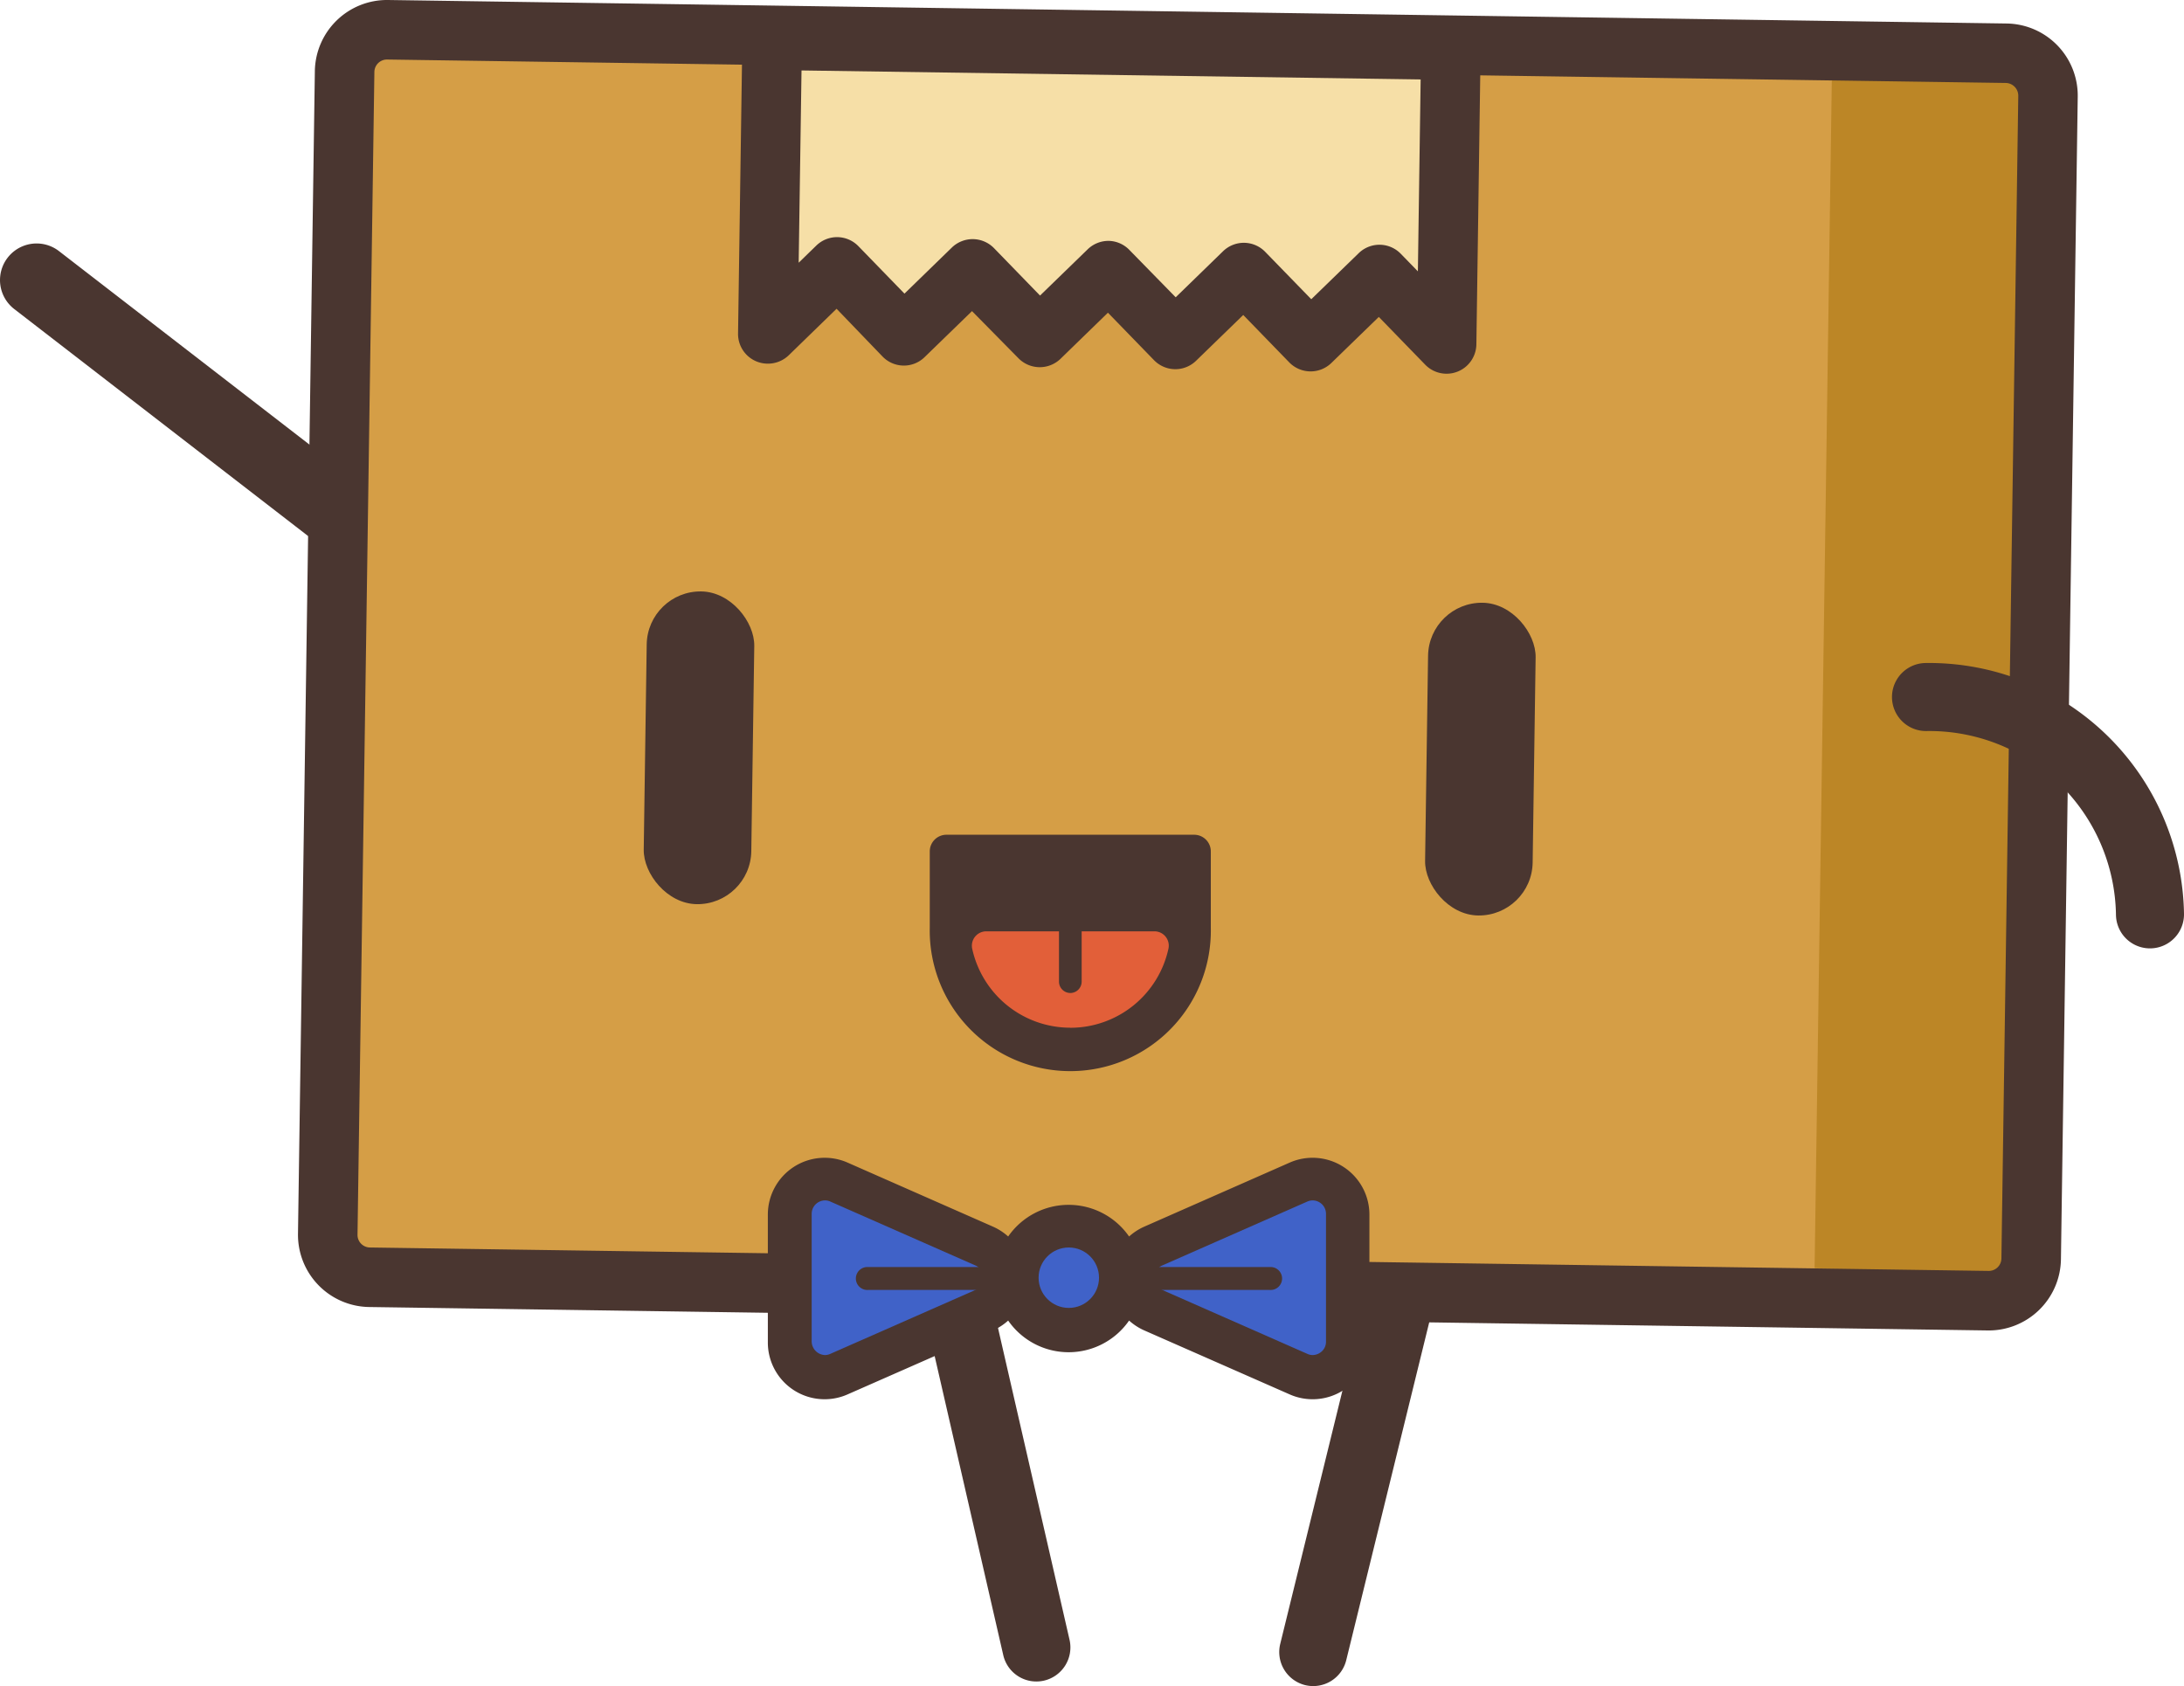 <svg xmlns="http://www.w3.org/2000/svg" viewBox="0 0 315.89 243.88"><defs><style>.cls-1{fill:#4a3630;}.cls-2{fill:#d59e46;}.cls-3{fill:#bc8626;}.cls-4{fill:#f6dfa7;}.cls-5{fill:#e25f39;}.cls-6{fill:#4062c8;}</style></defs><g id="Layer_2" data-name="Layer 2"><g id="Layer_1-2" data-name="Layer 1"><path class="cls-1" d="M151,243.09a4.91,4.91,0,0,1-5.89-3.69l-11.83-51.57a4.92,4.92,0,1,1,9.59-2.2l11.83,51.57A4.93,4.93,0,0,1,151,243.09Z"/><path class="cls-1" d="M188.78,243.74a4.93,4.93,0,0,1-3.6-6l12.62-51.38a4.92,4.92,0,1,1,9.55,2.34l-12.62,51.38A4.92,4.92,0,0,1,188.78,243.74Z"/><path class="cls-1" d="M70.56,96.22a5.28,5.28,0,0,1-3.23-1.1L2.06,44.7a5.29,5.29,0,1,1,6.47-8.38L73.8,86.74a5.29,5.29,0,0,1-3.24,9.48Z"/><rect class="cls-2" x="48.61" y="5.99" width="246.4" height="180.46" rx="9.89" transform="translate(1.41 -2.48) rotate(0.83)"/><polygon class="cls-3" points="292.26 184.93 262.46 183.43 264.97 10.18 294.77 11.68 292.26 184.93"/><path class="cls-1" d="M287.5,192.44,53.38,189.05A10.45,10.45,0,0,1,43.1,178.47L45.54,10.28A10.44,10.44,0,0,1,56.12,0L290.24,3.4A10.43,10.43,0,0,1,300.52,14l-2.43,168.18A10.45,10.45,0,0,1,287.5,192.44ZM56,8.61a1.82,1.82,0,0,0-1.85,1.8L51.71,178.59a1.82,1.82,0,0,0,1.8,1.85l234.12,3.39a1.83,1.83,0,0,0,1.85-1.79l2.44-168.19a1.84,1.84,0,0,0-1.8-1.85Z"/><rect class="cls-1" x="93.32" y="85.54" width="15.56" height="45.24" rx="7.78" transform="translate(1.58 -1.45) rotate(0.83)"/><rect class="cls-1" x="206.34" y="87.18" width="15.56" height="45.24" rx="7.78" transform="translate(1.61 -3.09) rotate(0.83)"/><polygon class="cls-4" points="111.68 5.84 111.07 48.3 121.07 38.58 130.74 48.52 140.68 38.86 150.35 48.81 160.29 39.15 169.96 49.09 179.91 39.43 189.57 49.38 199.52 39.71 209.23 49.72 209.85 7.26 111.68 5.84"/><path class="cls-1" d="M111,52.6a4.3,4.3,0,0,1-4.25-4.37l.62-42.45a4.31,4.31,0,0,1,4.37-4.25L209.91,3a4.29,4.29,0,0,1,4.24,4.36l-.61,42.46a4.31,4.31,0,0,1-7.39,2.94l-6.72-6.92-6.86,6.66a4.31,4.31,0,0,1-6.09-.08l-6.66-6.86L173,52.18a4.3,4.3,0,0,1-6.09-.09l-6.66-6.86-6.86,6.67a4.32,4.32,0,0,1-6.09-.09L140.59,45l-6.86,6.66a4.29,4.29,0,0,1-6.08-.09L121,44.66l-6.91,6.72A4.34,4.34,0,0,1,111,52.6Zm49.35-17.76a4.28,4.28,0,0,1,3,1.31L170.05,43l6.86-6.67a4.31,4.31,0,0,1,6.08.09l6.67,6.86,6.86-6.66a4.3,4.3,0,0,1,6.08.08l2.48,2.55.4-27.76-89.55-1.3L115.52,38l2.55-2.48a4.3,4.3,0,0,1,6.09.09l6.66,6.86,6.86-6.67a4.32,4.32,0,0,1,6.09.09l6.66,6.86,6.86-6.66A4.33,4.33,0,0,1,160.36,34.84Z"/><path class="cls-1" d="M278.5,95.9a4.92,4.92,0,1,0,.15,9.84,27,27,0,0,1,27.4,26.59,4.92,4.92,0,1,0,9.84-.15A36.88,36.88,0,0,0,278.5,95.9Z"/><path class="cls-1" d="M175.13,123.15a2.41,2.41,0,0,0-2.41-2.41l-.3,0H136.89a2.41,2.41,0,0,0-2.41,2.41v11a20.33,20.33,0,1,0,40.65,0Z"/><path class="cls-5" d="M154.8,148.65a14.53,14.53,0,0,1-14.18-11.41,2.08,2.08,0,0,1,2-2.53H167a2.07,2.07,0,0,1,2,2.52,14.53,14.53,0,0,1-14.17,11.43Z"/><path class="cls-1" d="M154.81,143.63a1.65,1.65,0,0,1-1.64-1.64V134.7a1.64,1.64,0,0,1,3.28,0V142A1.65,1.65,0,0,1,154.81,143.63Z"/><path class="cls-1" d="M186.54,168.16l-21,9.25a8.31,8.31,0,0,0-2.23,1.44,10.64,10.64,0,0,0-17.49,0,8.31,8.31,0,0,0-2.23-1.44l-21-9.25a8.22,8.22,0,0,0-11.53,7.52v18.5a8.21,8.21,0,0,0,11.53,7.51l21-9.24a8.31,8.31,0,0,0,2.23-1.44,10.64,10.64,0,0,0,17.49,0,8.31,8.31,0,0,0,2.23,1.44l21,9.24a8.21,8.21,0,0,0,11.53-7.51v-18.5A8.22,8.22,0,0,0,186.54,168.16Z"/><path class="cls-6" d="M119.33,196a2,2,0,0,1-1.93-1.94v-18.5a1.94,1.94,0,0,1,1.93-1.93,1.86,1.86,0,0,1,.78.17l21,9.25a1.92,1.92,0,0,1,0,3.52l-21,9.25a1.88,1.88,0,0,1-.78.18Z"/><path class="cls-6" d="M189.86,196a1.88,1.88,0,0,1-.78-.18l-21-9.25a1.92,1.92,0,0,1,0-3.52l21-9.25a1.86,1.86,0,0,1,.78-.17,1.94,1.94,0,0,1,1.93,1.93v18.5a1.88,1.88,0,0,1-.57,1.37,2,2,0,0,1-1.36.57Z"/><circle class="cls-6" cx="154.59" cy="184.81" r="4.37"/><path class="cls-1" d="M143.58,186.58h-18a1.66,1.66,0,1,1,0-3.31h18a1.66,1.66,0,1,1,0,3.31Z"/><path class="cls-1" d="M183.65,186.58h-18a1.66,1.66,0,1,1,0-3.31h18a1.66,1.66,0,1,1,0,3.31Z"/></g></g></svg>
